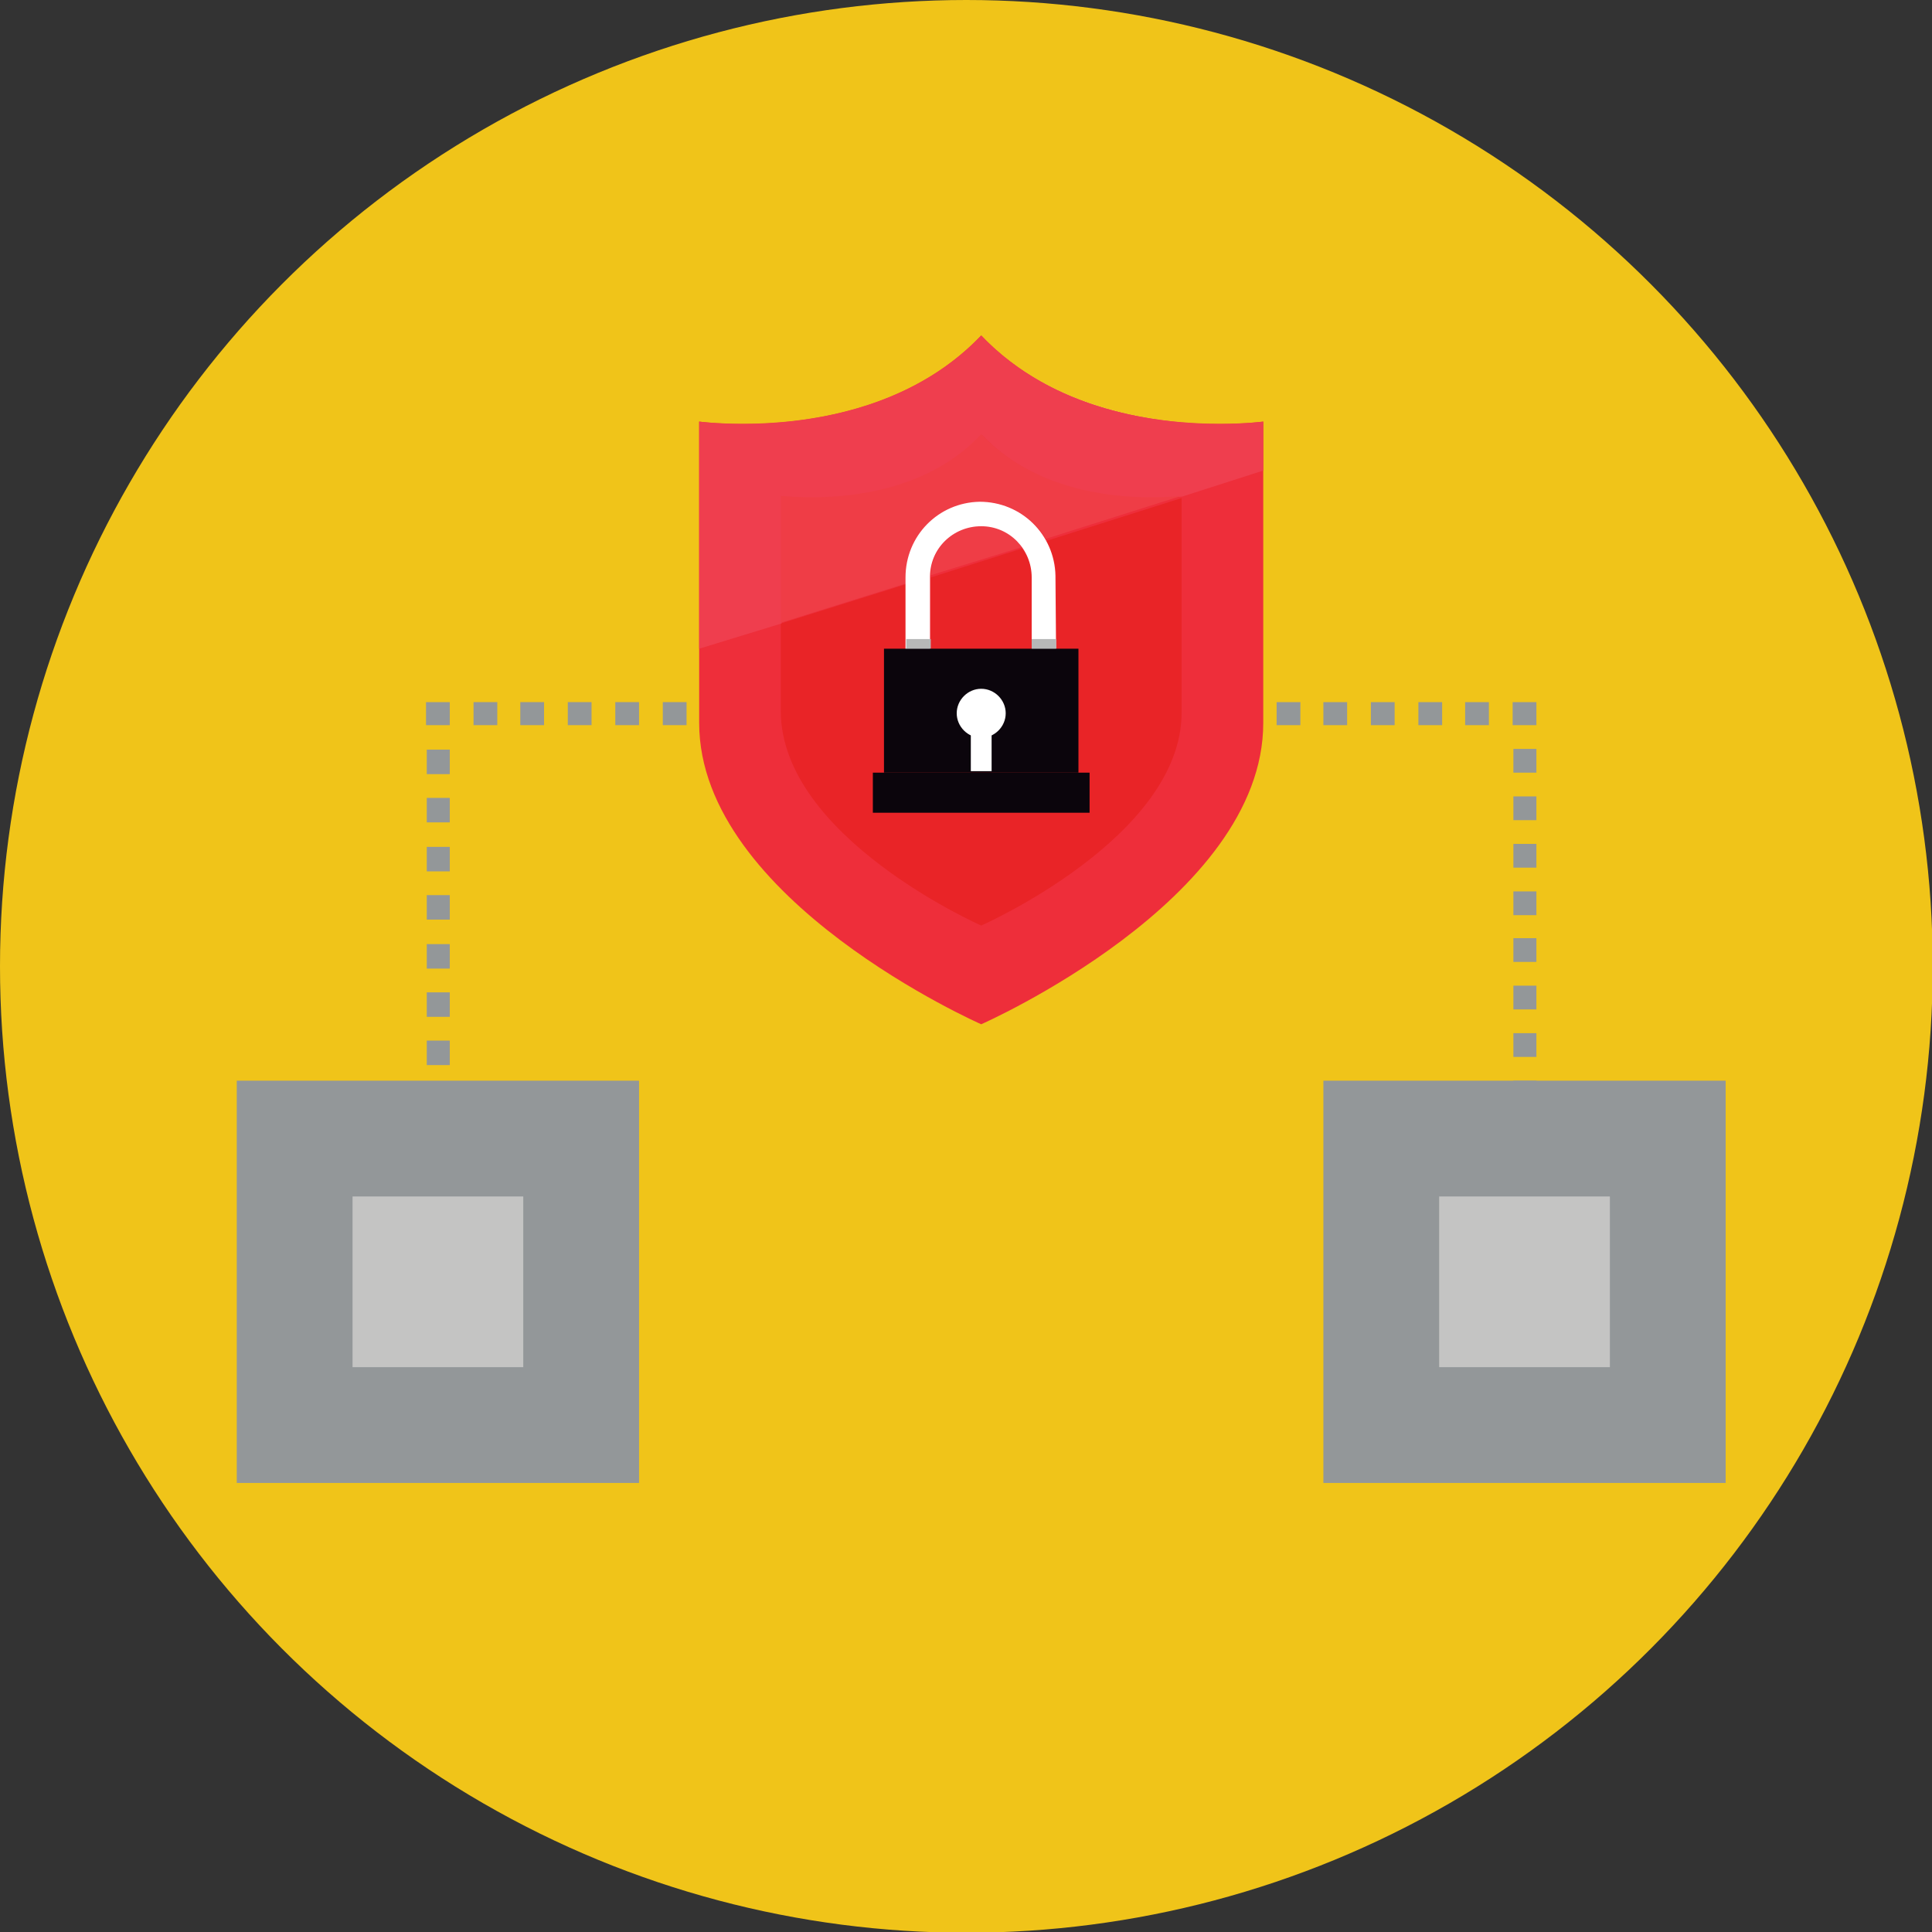 <?xml version="1.0" encoding="utf-8"?>
<!-- Generator: Adobe Illustrator 19.0.0, SVG Export Plug-In . SVG Version: 6.00 Build 0)  -->
<svg version="1.1" id="Layer_1" xmlns="http://www.w3.org/2000/svg" xmlns:xlink="http://www.w3.org/1999/xlink" x="0px" y="0px"
	 viewBox="0 0 260.3 260.3" style="enable-background:new 0 0 260.3 260.3;" xml:space="preserve">
<rect x="0" y="0" width="260.3" height="260.3" fill="#333333" stroke="none"/>
<style type="text/css">
	.st0{fill:#F0C419;}
	.st1{fill:#939799;}
	.st2{fill:#C4C4C3;}
	.st3{fill:#FFFFFF;}
	.st4{fill:#211B21;}
	.st5{fill:#EE2E3A;}
	.st6{fill:#E92427;}
	.st7{fill:#EF3E4E;}
	.st8{fill:#EF3D46;}
	.st9{fill:#AD272D;}
	.st10{fill:#B7B8B8;}
	.st11{fill:#0B050C;}
</style>
<g id="XMLID_214_">
	<circle id="XMLID_216_" class="st0" cx="130.2" cy="130.2" r="130.2"/>
	<g id="XMLID_215_">
		<polygon id="XMLID_74_" class="st1" points="178.3,145.6 232.5,145.6 232.5,199.8 178.3,199.8 178.3,145.6 		"/>
		<polygon id="XMLID_73_" class="st1" points="57.4,153.4 60.6,153.4 60.6,154.9 57.4,154.9 57.4,153.4 		"/>
		<path class="st1" d="M60.6,104.3h-3.1V101h3.1V104.3L60.6,104.3z M60.6,110.8h-3.1v-3.3h3.1V110.8L60.6,110.8z M60.6,117.4h-3.1
			v-3.3h3.1V117.4L60.6,117.4z M60.6,123.9h-3.1v-3.3h3.1V123.9L60.6,123.9z M60.6,130.5h-3.1v-3.3h3.1V130.5L60.6,130.5z M60.6,137
			h-3.1v-3.3h3.1V137L60.6,137z M60.6,143.5h-3.1v-3.3h3.1V143.5L60.6,143.5z M60.6,150.1h-3.1v-3.3h3.1V150.1L60.6,150.1z"/>
		<polygon id="XMLID_64_" class="st1" points="57.4,94.6 60.6,94.6 60.6,97.7 57.4,97.7 57.4,94.6 		"/>
		<path class="st1" d="M67,97.7h-3.2v-3.1H67V97.7 M73.3,97.7h-3.2v-3.1h3.2V97.7 M79.7,97.7h-3.2v-3.1h3.2V97.7 M86.1,97.7h-3.2
			v-3.1h3.2L86.1,97.7L86.1,97.7 M92.5,97.7h-3.2v-3.1h3.2V97.7 M98.8,97.7h-3.2v-3.1h3.2V97.7 M105.2,97.7H102v-3.1h3.2V97.7
			 M111.6,97.7h-3.2v-3.1h3.2V97.7"/>
		<polyline id="XMLID_55_" class="st1" points="114.8,94.6 116.3,94.6 116.3,97.7 114.8,97.7 114.8,94.6 		"/>
		<polygon id="XMLID_54_" class="st1" points="203.8,152 207,152 207,153.5 203.8,153.5 203.8,152 		"/>
		<path class="st1" d="M207,104.1h-3.1v-3.2h3.1V104.1L207,104.1z M207,110.5h-3.1v-3.2h3.1V110.5L207,110.5z M207,116.9h-3.1v-3.2
			h3.1V116.9L207,116.9z M207,123.3h-3.1v-3.2h3.1V123.3L207,123.3z M207,129.6h-3.1v-3.2h3.1V129.6L207,129.6z M207,136h-3.1v-3.2
			h3.1V136L207,136z M207,142.4h-3.1v-3.2h3.1V142.4L207,142.4z M207,148.8h-3.1v-3.2h3.1V148.8L207,148.8z"/>
		<polygon id="XMLID_45_" class="st1" points="203.8,94.6 207,94.6 207,97.7 203.8,97.7 203.8,94.6 		"/>
		<path class="st1" d="M156,97.7h-3.2v-3.1h3.2V97.7 M162.4,97.7h-3.2v-3.1h3.2V97.7 M168.8,97.7h-3.2v-3.1h3.2V97.7 M175.1,97.7
			H172v-3.1h3.2V97.7 M181.5,97.7h-3.2v-3.1h3.2V97.7 M187.9,97.7h-3.2v-3.1h3.2V97.7 M194.3,97.7h-3.2v-3.1h3.2V97.7 M200.6,97.7
			h-3.2v-3.1h3.2V97.7"/>
		<polyline id="XMLID_36_" class="st1" points="148.1,94.6 149.6,94.6 149.6,97.7 148.1,97.7 148.1,94.6 		"/>
		<polygon id="XMLID_35_" class="st1" points="31.9,145.6 86.1,145.6 86.1,199.8 31.9,199.8 31.9,145.6 		"/>
		<polygon id="XMLID_34_" class="st2" points="47.5,161.2 70.5,161.2 70.5,184.2 47.5,184.2 47.5,161.2 		"/>
		<polygon id="XMLID_33_" class="st2" points="193.9,161.2 216.9,161.2 216.9,184.2 193.9,184.2 193.9,161.2 		"/>
		<path id="XMLID_32_" class="st3" d="M133.1,79.4c9.2,0,16.7,7.5,16.7,16.7c0,9.2-7.5,16.7-16.7,16.7s-16.7-7.5-16.7-16.7
			C116.3,86.9,123.8,79.4,133.1,79.4"/>
		<path class="st4" d="M133.1,81c-8.4,0-15.2,6.8-15.2,15.2s6.8,15.2,15.2,15.2c8.4,0,15.2-6.8,15.2-15.2S141.4,81,133.1,81
			 M133.1,114.5c-10.1,0-18.3-8.2-18.3-18.3c0-10.1,8.2-18.3,18.3-18.3s18.3,8.2,18.3,18.3C151.4,106.3,143.1,114.5,133.1,114.5"/>
		<path id="XMLID_29_" class="st5" d="M132.2,45.2c-14.3,15-38,11.6-38,11.6s0,16.7,0,40.6s38,40.6,38,40.6s38-16.7,38-40.6
			s0-40.6,0-40.6S146.5,60.2,132.2,45.2"/>
		<path id="XMLID_28_" class="st6" d="M132.2,124.7c0,0-27-11.9-27-28.9c0-4.3,0-8.3,0-11.8l16.9-5.3v11h3.3v-2.1h0v-1.3h0v-8.3
			c0,0,0-0.1,0-0.1c0,0,0-0.1,0-0.1l12.3-3.9c0.9,1.2,1.4,2.6,1.3,4.1v11.8h3.3h0h0v-2.1h0v-1.3h0v-8.3c0-0.1,0-0.1,0-0.2
			c0-1.8-0.5-3.5-1.4-5l18.3-5.8c0,0.4,0,12.2,0,28.9C159.2,112.8,132.2,124.7,132.2,124.7"/>
		<path id="XMLID_27_" class="st3" d="M170.2,63.4c0-4.2,0-6.6,0-6.6s-2.3,0.3-5.9,0.3c-7.9,0-22.3-1.6-32.1-11.9
			c9.8,10.3,24.1,11.9,32.1,11.9c3.6,0,5.9-0.3,5.9-0.3V63.4"/>
		<path id="XMLID_26_" class="st7" d="M94.2,87.4V56.8c0,0,2.3,0.3,5.9,0.3c8,0,22.3-1.6,32.1-11.9l0,0
			c9.8,10.3,24.1,11.9,32.1,11.9c3.6,0,5.9-0.3,5.9-0.3s0,2.4,0,6.6l-10.9,3.5c0,0,0,0,0,0s-1.6,0.2-4.2,0.2
			c-5.7,0-15.8-1.1-22.8-8.5c-7,7.4-17.2,8.5-22.8,8.5c-2.6,0-4.2-0.2-4.2-0.2s0,6.6,0,17.1L94.2,87.4"/>
		<path class="st8" d="M105.2,83.9c0-10.5,0-17.1,0-17.1s1.6,0.2,4.2,0.2c5.7,0,15.9-1.1,22.8-8.5c7,7.4,17.2,8.5,22.8,8.5
			c2.6,0,4.2-0.2,4.2-0.2s0,0,0,0l-18.3,5.8c-1.8-3-5-5-8.7-5c0,0-0.1,0-0.1,0c-5.6,0-10.1,4.6-10,10.2v0.8L105.2,83.9 M125.4,77.5
			c0.1-3.7,3.1-6.6,6.8-6.6c0,0,0,0,0.1,0c2.2,0,4.2,1.1,5.4,2.8L125.4,77.5"/>
		<path id="XMLID_23_" class="st3" d="M142.3,89.6H139V77.8c0-3.8-3-6.9-6.8-6.9c-3.8,0-6.9,3-6.9,6.8c0,0,0,0.1,0,0.1v11.8h-3.3
			V77.8c0-5.6,4.4-10.1,10-10.2c5.6,0,10.1,4.4,10.2,10c0,0.1,0,0.1,0,0.2L142.3,89.6L142.3,89.6"/>
		<polyline id="XMLID_22_" class="st9" points="142.3,87.4 142.3,87.4 142.3,86.1 142.3,86.1 142.3,87.4 		"/>
		<polyline id="XMLID_21_" class="st10" points="142.3,87.4 139,87.4 139,86.1 142.3,86.1 142.3,87.4 		"/>
		<polyline id="XMLID_20_" class="st9" points="125.4,87.4 125.4,87.4 125.4,86.1 125.4,86.1 125.4,87.4 		"/>
		<polyline id="XMLID_19_" class="st10" points="125.4,87.4 122.1,87.4 122.1,86.1 125.4,86.1 125.4,87.4 		"/>
		<polygon id="XMLID_18_" class="st11" points="119.1,87.4 145.3,87.4 145.3,104.1 119.1,104.1 119.1,87.4 		"/>
		<polygon id="XMLID_17_" class="st11" points="117.6,104.1 146.8,104.1 146.8,109.5 117.6,109.5 117.6,104.1 		"/>
		<path id="XMLID_16_" class="st3" d="M132.2,92.8c1.8,0,3.3,1.5,3.3,3.3c0,1.8-1.5,3.3-3.3,3.3c-1.8,0-3.3-1.5-3.3-3.3
			C128.9,94.3,130.4,92.8,132.2,92.8L132.2,92.8z"/>
		<polygon id="XMLID_15_" class="st3" points="130.8,97.9 133.6,97.9 133.6,103.9 130.8,103.9 130.8,97.9 		"/>
	</g>
</g>
</svg>
